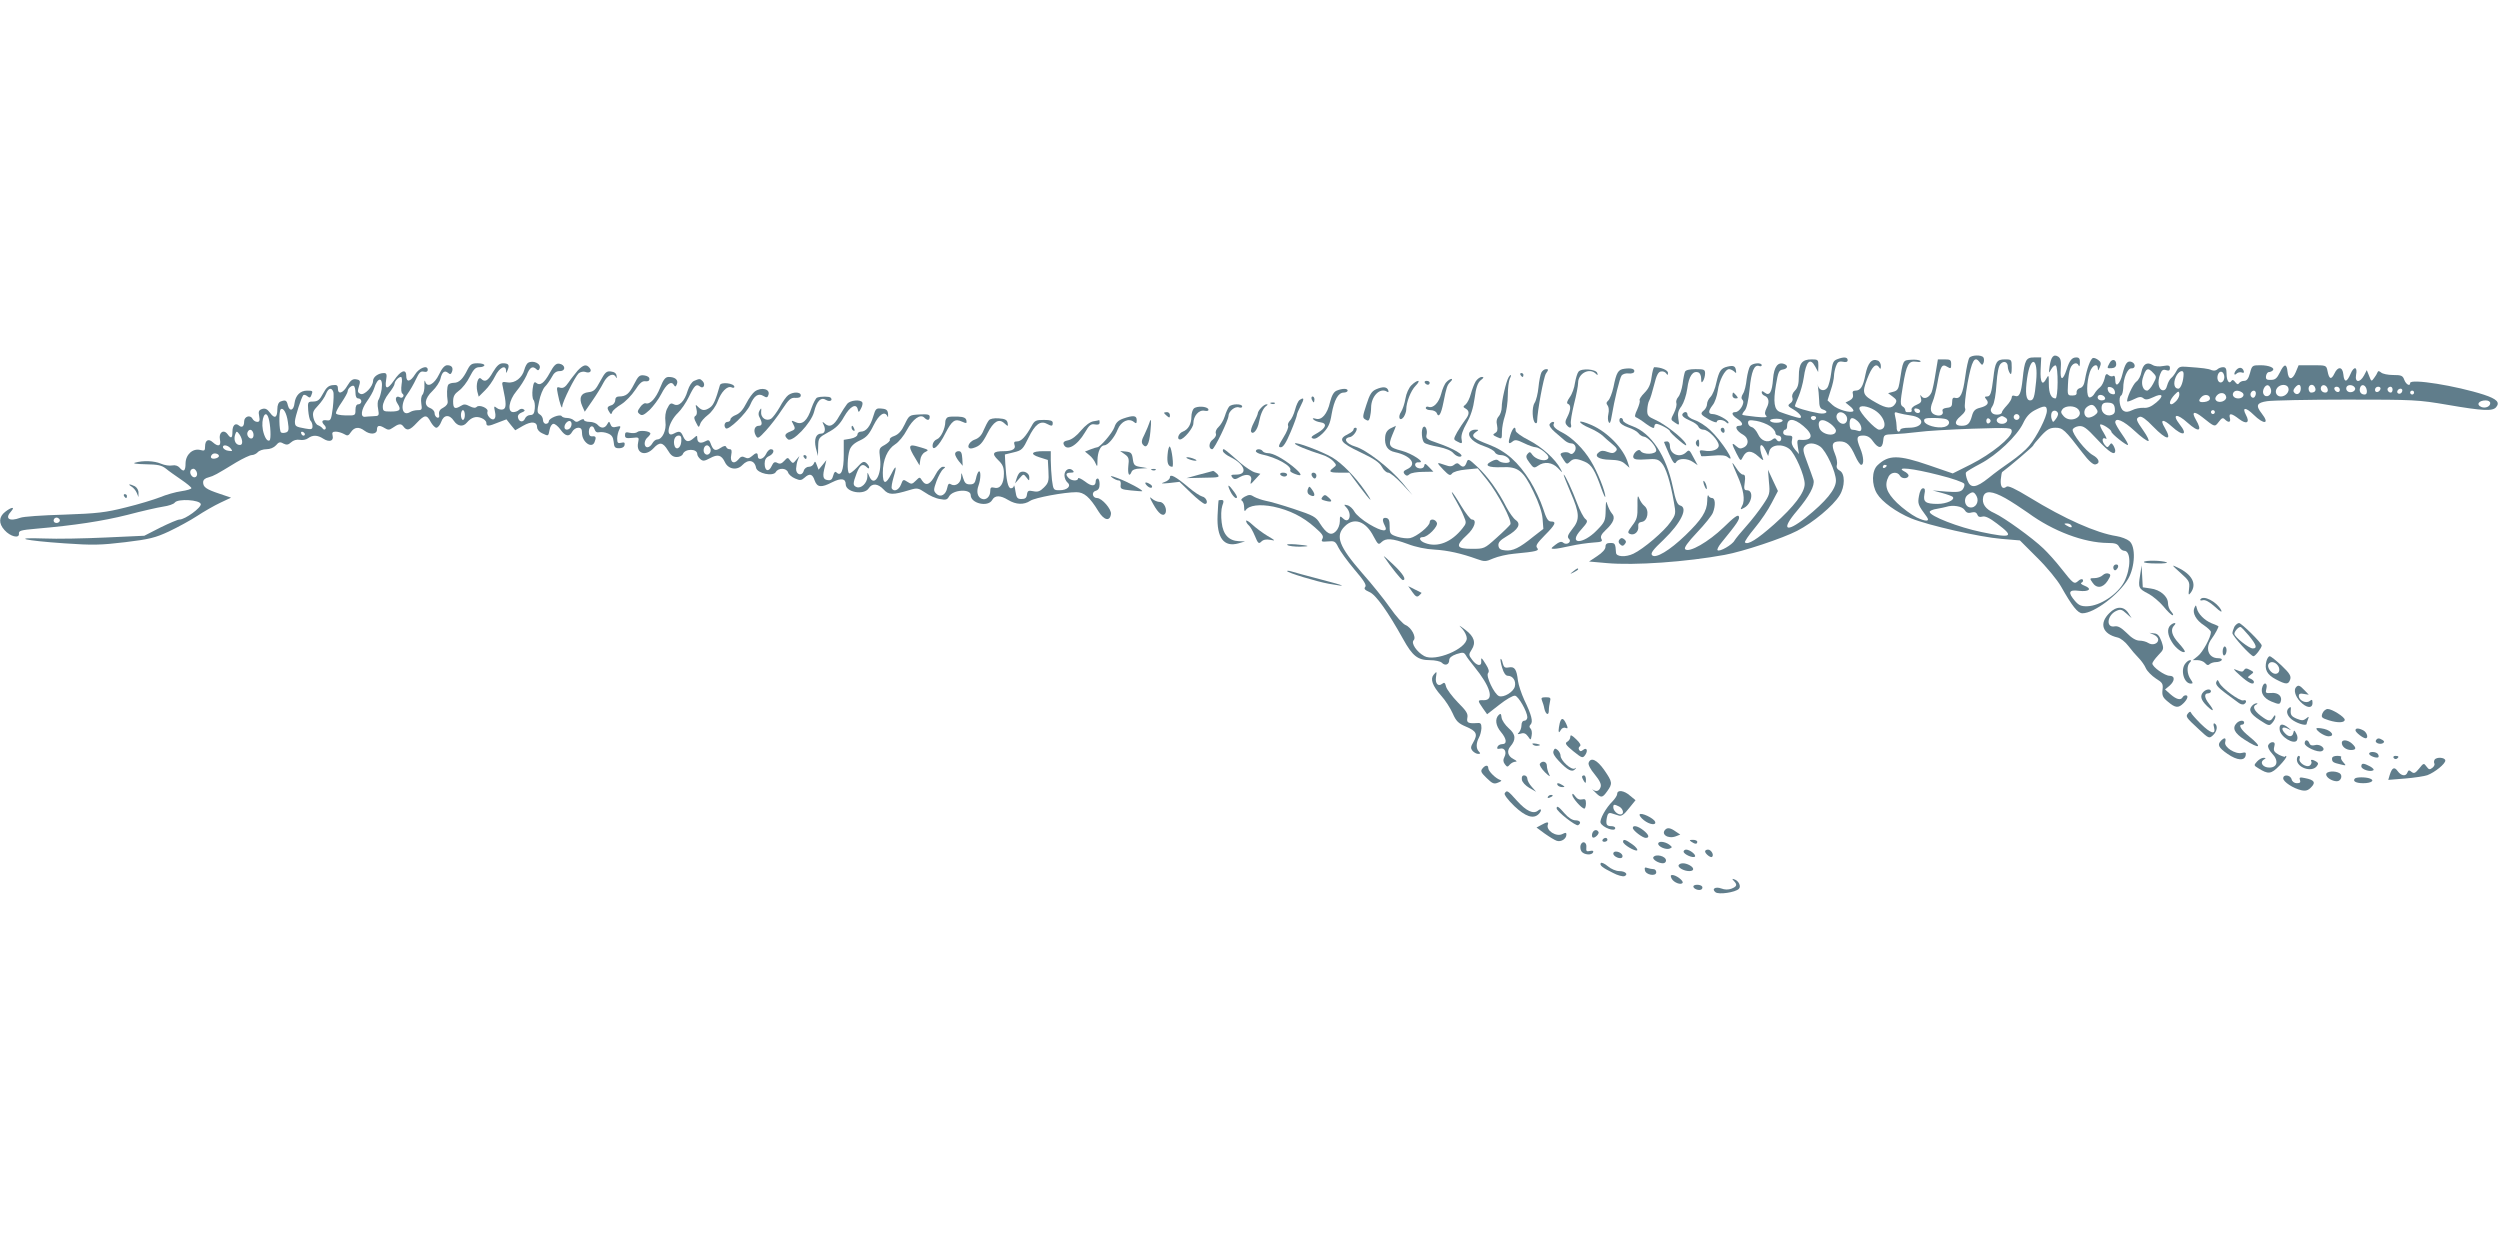 <?xml version="1.0" standalone="no"?>
<!DOCTYPE svg PUBLIC "-//W3C//DTD SVG 20010904//EN"
 "http://www.w3.org/TR/2001/REC-SVG-20010904/DTD/svg10.dtd">
<svg version="1.0" xmlns="http://www.w3.org/2000/svg"
 width="1280pt" height="640pt" viewBox="0 0 1280 640"
 preserveAspectRatio="xMidYMid meet">
<g transform="translate(0,640) scale(0.1,-0.1)"
fill="#607d8b" stroke="none">
<path d="M10083 4568 c-5 -7 -15 -51 -21 -97 -12 -88 -25 -115 -52 -108 -11 3
-15 -3 -15 -22 0 -21 -5 -27 -27 -29 -18 -2 -25 -8 -22 -17 7 -17 -11 -28 -35
-20 -27 8 -32 30 -16 68 8 18 19 63 25 98 15 85 23 98 50 81 18 -11 20 -10 20
13 0 22 -4 25 -34 25 l-34 0 -12 -72 c-6 -40 -15 -83 -20 -96 -12 -28 -39 -39
-52 -21 -7 10 -8 8 -3 -9 5 -18 1 -25 -23 -35 -16 -6 -27 -18 -25 -24 3 -7 0
-13 -6 -13 -6 0 -14 0 -18 0 -5 0 -8 5 -8 10 0 6 -6 15 -14 19 -12 8 -12 23 2
106 18 110 29 129 69 123 17 -3 25 -1 20 4 -5 5 -27 8 -48 6 -42 -3 -40 1 -59
-120 -5 -30 -11 -39 -32 -44 l-26 -7 24 -18 c20 -15 22 -21 13 -36 -17 -27
-44 -26 -98 5 -70 39 -74 48 -46 122 24 63 45 84 61 59 7 -11 9 -9 9 7 0 12
-7 25 -16 28 -30 12 -51 -12 -63 -72 -12 -62 -25 -82 -52 -82 -12 0 -16 -6
-12 -19 3 -13 -2 -23 -16 -31 l-22 -11 23 -19 c13 -10 20 -21 17 -25 -13 -12
-81 8 -106 31 l-26 24 16 51 c10 28 17 62 17 74 0 13 5 36 10 50 8 22 15 26
35 23 17 -4 25 -1 25 8 0 16 -19 18 -53 5 -21 -8 -25 -18 -31 -69 -4 -32 -13
-67 -20 -77 -15 -21 -42 -15 -49 12 -2 10 -2 7 1 -7 2 -14 5 -44 6 -68 0 -31
5 -44 18 -48 35 -11 19 -26 -19 -20 -57 10 -123 30 -123 37 0 4 9 26 19 50 10
24 22 67 26 94 12 86 33 106 59 58 l15 -28 1 33 c0 30 -2 32 -34 32 -50 0 -66
-21 -66 -86 0 -40 -5 -59 -20 -74 -12 -12 -17 -26 -13 -36 4 -10 0 -22 -11
-29 -15 -11 -13 -15 19 -33 31 -19 47 -42 28 -42 -7 0 -66 18 -100 31 -29 11
-35 50 -20 139 11 65 15 75 35 78 25 4 29 20 8 28 -33 13 -53 -13 -58 -76 -5
-68 -18 -90 -43 -70 -11 9 -15 9 -15 1 0 -6 6 -14 14 -17 23 -9 27 -33 11 -63
-10 -21 -11 -31 -2 -40 8 -8 -5 -10 -53 -5 -36 4 -67 8 -69 10 -2 2 3 12 12
22 10 11 19 50 25 110 9 92 24 127 49 118 7 -3 13 -1 13 4 0 15 -46 12 -59 -4
-6 -8 -14 -38 -18 -67 -3 -30 -11 -64 -19 -75 -9 -15 -10 -24 -2 -32 14 -14
-15 -62 -37 -62 -23 0 -18 -16 10 -34 28 -18 33 -36 10 -36 -27 0 -15 -27 20
-46 28 -16 31 -50 5 -64 -18 -9 -25 -8 -41 6 -24 22 -24 13 2 -38 21 -40 21
-41 33 -17 17 34 43 35 79 2 24 -22 29 -24 22 -8 -24 61 -11 92 15 38 l13 -28
6 25 c9 34 66 40 103 11 29 -23 78 -136 78 -179 0 -44 -54 -115 -157 -207 -87
-77 -135 -107 -149 -92 -3 3 19 36 50 73 31 37 70 95 87 129 l32 61 -26 55
-25 54 5 -63 c6 -59 4 -65 -31 -117 -20 -30 -58 -79 -85 -109 -27 -30 -54 -63
-60 -73 -11 -22 -77 -60 -87 -50 -4 3 5 21 20 39 80 98 95 120 89 134 -4 11
-24 -3 -78 -56 -77 -74 -177 -132 -197 -112 -7 7 12 34 61 86 39 41 76 87 81
101 15 38 12 75 -4 75 -8 0 -17 6 -19 13 -3 6 -6 -6 -6 -28 -1 -53 -29 -96
-112 -176 -81 -78 -152 -120 -170 -102 -10 10 4 28 59 80 89 86 127 164 84
175 -14 4 -23 26 -37 94 -34 162 -111 277 -207 312 -26 9 -48 22 -48 29 0 7
-5 13 -11 13 -6 0 -9 -8 -7 -17 2 -11 20 -23 43 -31 22 -7 46 -20 53 -29 6 -9
20 -18 30 -19 21 -3 62 -49 62 -70 0 -21 -68 -24 -81 -2 -10 15 -43 -18 -36
-35 4 -10 22 -12 65 -9 51 4 62 1 79 -18 22 -23 45 -95 63 -199 11 -61 11 -64
-17 -104 -32 -47 -139 -138 -190 -162 -40 -19 -88 -16 -89 5 -3 47 -5 50 -29
50 -18 0 -25 -5 -25 -20 0 -12 -16 -30 -42 -47 l-42 -28 90 -8 c143 -13 408 6
604 42 94 17 298 85 371 123 82 42 185 128 218 182 28 45 28 111 1 126 -14 8
-19 17 -15 30 3 10 -1 35 -10 56 -20 48 -14 64 24 64 36 0 54 -17 80 -75 11
-25 25 -45 30 -45 16 0 13 42 -4 83 -22 54 -20 67 14 67 21 0 36 -8 51 -30 28
-39 48 -38 52 3 3 31 4 32 53 34 28 1 84 6 125 11 41 6 166 13 278 17 197 6
202 6 202 -14 0 -31 -105 -116 -208 -168 l-94 -47 -122 42 c-157 54 -206 54
-263 0 -30 -28 -31 -99 -3 -145 25 -42 100 -96 175 -127 88 -36 352 -96 462
-105 l95 -8 88 -88 c49 -48 103 -114 122 -147 57 -101 86 -138 110 -138 60 0
187 96 234 176 36 62 40 167 6 194 -12 10 -41 21 -65 25 -104 16 -266 88 -447
199 -74 45 -109 61 -117 54 -20 -16 -32 0 -29 37 2 20 5 37 7 38 37 27 159
131 159 136 0 3 18 25 40 49 31 34 46 42 74 42 37 0 48 -10 139 -129 31 -41
54 -61 65 -59 27 5 20 30 -13 48 -36 20 -106 109 -103 130 2 8 16 16 31 18 24
3 39 -8 94 -67 62 -67 93 -87 93 -58 0 6 -5 19 -10 27 -9 13 -11 13 -20 0 -9
-13 -12 -12 -25 4 -16 21 -11 41 8 29 6 -3 0 10 -12 31 -13 20 -21 39 -18 42
7 7 57 -25 57 -36 0 -11 80 -74 85 -68 3 3 -11 27 -30 54 -19 27 -35 55 -35
61 0 28 42 10 99 -43 33 -31 65 -54 71 -52 5 1 -6 25 -25 52 -39 55 -42 64
-20 72 10 4 34 -13 69 -50 70 -72 100 -75 59 -5 -26 43 -8 46 37 5 57 -52 84
-44 40 11 -42 54 -15 59 41 8 57 -51 77 -44 42 16 -24 41 -10 47 33 13 65 -52
63 -51 84 -24 15 20 21 23 31 13 19 -19 32 -16 26 7 -7 27 8 25 48 -6 38 -29
56 -18 34 22 -21 40 -1 40 39 1 54 -53 85 -49 42 6 -32 41 -26 55 28 63 26 4
209 8 407 8 346 0 366 -1 518 -27 180 -31 229 -33 247 -12 21 25 4 42 -62 64
-142 46 -378 84 -378 60 0 -19 -21 -8 -30 16 -8 22 -15 25 -58 25 -26 0 -54 6
-61 13 -10 8 -15 9 -18 1 -2 -6 -10 -20 -18 -30 -13 -18 -14 -18 -25 11 l-12
30 -14 -27 c-21 -39 -48 -38 -41 2 9 43 -11 47 -28 6 -19 -45 -33 -46 -37 -3
-4 40 -28 43 -46 4 -16 -33 -27 -29 -35 13 -6 30 -7 30 -77 30 l-71 0 -15 -36
c-18 -42 -38 -40 -42 4 -4 42 -18 40 -39 -5 -15 -30 -24 -38 -46 -38 -22 -1
-27 3 -25 20 2 11 8 20 15 20 6 0 15 4 19 8 14 13 -18 27 -63 27 -41 0 -43 -1
-53 -40 -8 -29 -16 -40 -30 -40 -10 0 -22 -5 -26 -12 -5 -8 -11 -6 -20 6 -8
11 -14 13 -19 6 -11 -19 -25 0 -25 36 0 26 -4 34 -18 34 -10 0 -23 -5 -29 -11
-7 -7 -19 -8 -30 -4 -17 8 -45 11 -128 17 -33 3 -41 -1 -52 -22 -7 -13 -18
-29 -26 -35 -7 -5 -17 -23 -21 -38 -5 -19 -12 -27 -24 -25 -21 4 -27 44 -12
82 8 21 15 26 30 21 15 -5 20 -2 20 10 0 14 -6 16 -35 11 -20 -4 -42 -2 -53 5
-29 18 -50 5 -58 -36 -3 -19 -15 -42 -26 -49 -17 -12 -54 -93 -46 -102 2 -1
18 4 36 13 24 12 35 13 46 4 11 -9 22 -8 50 5 49 24 58 8 16 -27 -25 -21 -44
-29 -65 -27 -16 1 -43 -4 -58 -12 -21 -10 -33 -11 -45 -3 -19 11 -27 69 -12
78 6 3 10 21 11 38 0 51 22 102 42 101 21 -2 23 24 1 33 -22 8 -33 -7 -47 -62
-13 -54 -37 -73 -37 -30 0 16 -4 24 -10 20 -6 -4 -17 -2 -25 5 -10 9 -15 5
-20 -20 -4 -16 -14 -36 -23 -43 -9 -7 -22 -21 -28 -32 -6 -11 -17 -20 -25 -20
-17 0 -17 76 1 130 12 36 40 48 41 18 0 -13 3 -11 10 7 8 19 6 27 -8 37 -9 7
-22 12 -27 10 -13 -4 -32 -57 -41 -111 -4 -26 -12 -40 -26 -43 -11 -3 -18 -13
-17 -22 2 -11 -4 -16 -22 -16 -24 0 -25 2 -22 57 1 31 6 68 12 82 10 27 35 35
43 14 3 -7 6 -1 6 15 1 20 -4 27 -18 27 -23 0 -35 -15 -50 -62 -19 -59 -34
-58 -30 2 3 41 0 55 -13 64 -24 15 -37 -1 -44 -50 -5 -37 -5 -38 8 -15 7 13
18 22 23 20 14 -5 13 -169 -1 -169 -22 0 -34 26 -34 75 0 46 -1 48 -13 26 -20
-39 -32 -20 -29 47 l3 62 -36 0 c-42 0 -49 -13 -59 -110 -8 -75 -17 -95 -40
-87 -10 4 -16 1 -16 -8 0 -8 -11 -26 -25 -41 -14 -15 -25 -30 -25 -34 0 -15
-39 -18 -51 -4 -9 11 -8 19 3 36 9 14 17 59 20 112 4 59 11 93 21 103 17 18
37 10 37 -15 0 -9 5 -24 10 -32 7 -11 10 -4 10 28 0 41 -1 42 -35 42 -42 0
-50 -13 -59 -95 -10 -80 -15 -95 -33 -95 -12 0 -13 -3 -3 -15 16 -19 6 -33
-33 -43 -25 -6 -34 -16 -41 -43 -11 -39 -22 -49 -53 -49 -36 0 -39 21 -5 49
21 18 28 31 23 41 -4 8 2 66 13 129 22 117 36 142 62 106 12 -16 14 -16 20 -2
3 9 3 21 -1 27 -9 14 -61 13 -72 -2z m342 -120 c-8 -83 -13 -98 -31 -98 -21 0
-26 38 -15 114 17 120 58 106 46 -16z m600 42 c18 -19 17 -21 -1 -55 -10 -19
-24 -35 -31 -35 -20 0 -31 31 -23 61 16 55 27 60 55 29z m155 -4 c0 -36 -14
-76 -27 -76 -21 0 -27 27 -13 60 13 30 40 41 40 16z m208 -10 c2 -10 -1 -23
-7 -29 -16 -16 -34 6 -26 33 8 24 28 22 33 -4z m240 -74 c4 -26 -26 -42 -38
-21 -11 16 7 52 23 46 7 -2 13 -13 15 -25z m88 13 c8 -20 -13 -45 -38 -45 -24
0 -34 26 -18 45 16 19 49 19 56 0z m64 -4 c0 -24 -18 -37 -32 -23 -8 8 -7 16
2 27 17 21 30 19 30 -4z m73 5 c7 -16 -1 -26 -20 -26 -7 0 -13 9 -13 20 0 23
25 27 33 6z m65 -9 c2 -10 -3 -17 -12 -17 -18 0 -29 16 -21 31 9 14 29 6 33
-14z m140 6 c5 -17 -26 -29 -40 -15 -6 6 -7 15 -3 22 9 14 37 9 43 -7z m60
-11 c2 -14 -2 -22 -12 -22 -19 0 -29 17 -22 36 8 22 30 12 34 -14z m-1290 -6
c3 -13 -1 -17 -14 -14 -11 2 -20 11 -22 22 -3 13 1 17 14 14 11 -2 20 -11 22
-22z m1152 8 c0 -17 -22 -14 -28 4 -2 7 3 12 12 12 9 0 16 -7 16 -16z m208 4
c-6 -18 -28 -21 -28 -4 0 9 7 16 16 16 9 0 14 -5 12 -12z m62 -3 c0 -8 -4 -15
-9 -15 -13 0 -22 16 -14 24 11 11 23 6 23 -9z m50 -3 c0 -13 -12 -22 -22 -16
-10 6 -1 24 13 24 5 0 9 -4 9 -8z m-1156 -53 c-9 -10 -21 -19 -26 -19 -15 0
-8 23 15 48 19 20 23 21 25 7 2 -9 -4 -25 -14 -36z m335 42 c17 -11 5 -31 -19
-31 -21 0 -34 15 -25 30 8 12 25 13 44 1z m71 -5 c0 -8 -4 -17 -9 -21 -12 -7
-24 12 -16 25 9 15 25 12 25 -4z m810 4 c0 -5 -4 -10 -10 -10 -5 0 -10 5 -10
10 0 6 5 10 10 10 6 0 10 -4 10 -10z m-962 -22 c4 -20 -35 -35 -51 -19 -7 7
-6 15 3 26 16 19 44 16 48 -7z m-620 -5 c2 -8 -5 -13 -17 -13 -12 0 -21 6 -21
16 0 18 31 15 38 -3z m537 -3 c0 -9 -11 -16 -27 -18 -30 -4 -36 6 -16 26 16
16 43 11 43 -8z m1435 -24 c0 -17 -24 -28 -45 -20 -29 12 -14 34 22 34 13 0
23 -6 23 -14z m-1922 -28 c2 -19 -2 -28 -18 -33 -24 -8 -50 10 -50 35 0 24 10
31 40 28 19 -2 26 -10 28 -30z m-94 -2 c9 -13 7 -20 -9 -32 -11 -8 -26 -13
-35 -12 -22 5 -25 40 -4 55 22 16 34 13 48 -11z m-1136 -6 c54 -33 70 -100 23
-100 -19 0 -101 88 -101 109 0 18 42 13 78 -9z m882 -3 c0 -31 -51 -132 -91
-180 -17 -21 -59 -56 -92 -79 -34 -23 -86 -61 -115 -85 -65 -52 -93 -55 -109
-12 -7 18 -10 36 -7 40 2 5 36 25 74 45 84 44 187 142 218 206 15 33 33 53 59
67 50 26 63 26 63 -2z m161 7 c32 -39 -41 -73 -75 -35 -15 17 -16 23 -6 36 16
20 64 19 81 -1z m-810 -9 c-1 -15 -24 -12 -29 3 -3 9 2 13 12 10 10 -1 17 -7
17 -13z m706 -11 c2 -5 -3 -19 -11 -29 -14 -19 -15 -19 -21 -2 -4 9 -4 24 -1
33 6 16 27 15 33 -2z m803 6 c0 -5 -4 -10 -10 -10 -5 0 -10 5 -10 10 0 6 5 10
10 10 6 0 10 -4 10 -10z m-1890 -15 c15 -18 6 -45 -13 -45 -20 0 -40 27 -33
45 7 19 30 19 46 0z m332 -2 c78 -10 71 -63 -8 -63 -24 0 -44 -4 -44 -10 0 -5
-4 -10 -10 -10 -5 0 -10 10 -9 23 0 12 -3 35 -7 51 -6 27 -5 29 17 21 13 -4
41 -9 61 -12z m558 -8 c0 -8 -7 -15 -15 -15 -8 0 -15 7 -15 15 0 8 7 15 15 15
8 0 15 -7 15 -15z m-1042 -6 c-2 -6 -8 -10 -13 -10 -5 0 -11 4 -13 10 -2 6 4
11 13 11 9 0 15 -5 13 -11z m971 2 c17 -11 5 -31 -19 -31 -24 0 -36 20 -19 31
8 5 16 9 19 9 3 0 11 -4 19 -9z m-1142 -15 c-5 -14 -59 -14 -64 0 -2 6 12 10
32 10 20 0 34 -4 32 -10z m385 -3 c23 -21 25 -58 2 -49 -9 3 -22 6 -30 6 -9 0
-14 11 -14 30 0 34 14 38 42 13z m452 11 c24 -9 19 -33 -9 -40 -36 -9 -99 9
-103 29 -3 14 5 17 46 17 28 0 57 -3 66 -6z m228 -9 c0 -5 -5 -11 -11 -13 -6
-2 -11 4 -11 13 0 9 5 15 11 13 6 -2 11 -8 11 -13z m-1129 -27 c15 -11 27 -26
27 -34 0 -8 7 -14 15 -14 8 0 15 -7 15 -15 0 -17 -16 -20 -25 -5 -5 8 -11 7
-20 0 -24 -20 -59 -7 -74 27 -8 17 -22 34 -32 36 -11 3 -19 13 -19 22 0 14 7
16 43 10 23 -4 54 -16 70 -27z m170 1 c55 -46 49 -76 -16 -71 -15 2 -17 -4
-12 -36 l6 -37 -21 24 c-14 17 -19 32 -15 48 4 19 2 23 -20 23 -16 0 -25 6
-25 15 0 8 5 15 10 15 6 0 10 8 10 18 0 42 33 43 83 1z m141 10 c14 -11 26
-26 26 -34 0 -34 -73 -22 -85 14 -13 43 16 53 59 20z m-55 -115 c31 -22 81
-130 81 -175 0 -44 -52 -107 -154 -189 -104 -82 -129 -63 -45 35 63 75 92 129
84 158 -4 12 -18 52 -32 89 -21 55 -24 70 -13 83 16 20 50 19 79 -1z m341 -98
c0 -3 -4 -8 -10 -11 -5 -3 -10 -1 -10 4 0 6 5 11 10 11 6 0 10 -2 10 -4z m266
-48 c70 -17 128 -38 131 -45 3 -7 -1 -20 -8 -29 -11 -13 -27 -15 -84 -11 l-70
6 48 -13 c26 -7 51 -16 55 -20 14 -15 -32 -36 -77 -36 -62 0 -75 10 -68 49 5
23 3 31 -7 31 -9 0 -17 -16 -21 -40 -7 -40 -5 -45 40 -106 18 -25 -4 -26 -52
-3 -26 13 -71 46 -100 74 -55 54 -67 90 -43 136 13 23 46 25 58 3 9 -17 42
-16 44 1 0 6 -10 16 -23 22 -47 25 45 15 177 -19z m194 -108 c15 -28 -4 -62
-33 -58 -29 4 -36 47 -11 65 24 18 31 16 44 -7z m148 -11 c30 -17 82 -51 116
-75 128 -94 286 -153 408 -154 37 0 50 -4 58 -20 6 -11 17 -20 26 -20 35 0 35
-90 0 -159 -34 -64 -123 -123 -189 -125 -31 -1 -44 5 -63 27 -38 44 -32 59 20
52 52 -6 70 10 29 26 -16 6 -23 13 -15 16 6 3 9 9 6 15 -4 5 -13 3 -23 -6 -21
-19 -25 -16 -88 64 -28 36 -69 81 -90 101 -57 55 -202 159 -250 181 -48 21
-67 49 -59 84 9 34 46 31 114 -7z m-210 -59 c9 -15 19 -19 36 -14 16 4 25 1
30 -11 4 -11 12 -14 26 -10 13 4 36 -6 75 -36 91 -68 77 -76 -80 -43 -117 24
-265 82 -265 103 0 6 17 13 38 16 20 4 42 8 47 10 33 11 81 3 93 -15z m547
-80 c8 -13 -5 -13 -25 0 -13 8 -13 10 2 10 9 0 20 -4 23 -10z"/>
<path d="M10820 3495 c0 -8 4 -15 9 -15 5 0 11 7 15 15 3 9 0 15 -9 15 -8 0
-15 -7 -15 -15z"/>
<path d="M10766 3455 c-8 -8 -27 -15 -42 -15 -25 0 -26 -1 -11 -22 21 -33 54
-29 78 8 17 27 17 33 5 37 -9 4 -22 0 -30 -8z"/>
<path d="M10801 4541 c-15 -27 -14 -28 12 -26 14 1 22 8 22 20 0 26 -22 30
-34 6z"/>
<path d="M2703 4542 c-6 -4 -14 -19 -18 -34 -11 -42 -48 -71 -85 -66 -31 5
-32 4 -25 -26 18 -82 18 -106 1 -112 -9 -3 -24 0 -32 7 -15 12 -16 10 -10 -18
5 -20 3 -34 -5 -39 -14 -8 -40 22 -33 39 6 17 -42 37 -55 24 -7 -7 -18 -6 -36
3 -21 11 -30 12 -45 2 -31 -19 -40 -14 -40 22 0 27 7 39 30 56 17 12 42 44 55
71 20 39 30 49 50 49 14 0 25 5 25 10 0 6 -16 10 -35 10 -29 0 -37 -5 -51 -32
-24 -49 -44 -68 -70 -68 -13 0 -26 -5 -29 -10 -7 -11 -8 -51 -3 -84 2 -13 -6
-24 -22 -33 -17 -8 -24 -19 -22 -34 3 -14 -1 -20 -10 -17 -7 3 -13 13 -13 23
0 10 -10 21 -23 26 -33 12 -28 49 12 87 19 18 37 46 41 62 8 35 21 46 39 31
10 -9 15 -8 20 5 8 21 -1 34 -24 34 -13 0 -27 -15 -42 -47 -25 -52 -62 -70
-71 -36 -3 10 -5 1 -4 -19 1 -21 -4 -43 -10 -49 -6 -6 -9 -26 -6 -45 5 -31 3
-34 -18 -34 -13 0 -30 -4 -38 -9 -44 -28 -55 37 -16 90 14 19 34 54 45 78 16
34 24 42 40 38 13 -3 20 0 20 10 0 26 -44 10 -65 -24 -24 -39 -45 -42 -45 -7
0 38 -29 27 -63 -24 -33 -48 -48 -47 -40 3 5 28 2 35 -11 35 -29 0 -56 -20
-56 -40 0 -29 -44 -75 -64 -67 -13 5 -16 13 -11 29 12 38 11 42 -12 46 -17 3
-28 -5 -44 -32 -23 -40 -49 -48 -49 -15 0 16 -5 20 -27 17 -21 -2 -33 -13 -49
-43 -17 -32 -26 -40 -50 -41 -28 0 -29 -2 -26 -45 2 -24 7 -48 12 -53 6 -6 10
-18 10 -28 0 -16 -5 -18 -37 -12 -50 9 -53 11 -53 37 1 23 33 123 43 134 4 3
13 1 21 -6 11 -9 15 -8 20 5 9 23 8 24 -22 24 -35 0 -59 -25 -64 -64 -4 -38
-25 -45 -34 -12 -6 27 -12 30 -38 20 -10 -4 -16 -18 -16 -39 0 -44 -14 -51
-37 -19 -15 20 -25 25 -41 20 -17 -6 -20 -12 -15 -37 4 -22 2 -29 -10 -29 -9
0 -20 7 -25 17 -12 21 -42 10 -42 -15 0 -25 -11 -34 -26 -21 -19 16 -34 2 -34
-32 0 -33 -7 -37 -25 -12 -20 27 -46 9 -39 -27 7 -34 -8 -40 -37 -14 -22 20
-39 10 -39 -22 0 -21 -3 -24 -24 -18 -39 10 -75 -23 -76 -68 0 -41 -10 -47
-31 -22 -8 9 -22 14 -37 11 -14 -3 -40 1 -58 9 -35 15 -92 17 -133 5 -14 -4 8
-7 54 -8 63 -1 82 -5 104 -22 14 -12 50 -37 79 -57 28 -19 52 -39 52 -43 0 -5
-24 -12 -52 -16 -29 -4 -78 -18 -109 -31 -31 -12 -109 -36 -175 -52 -103 -26
-145 -31 -317 -37 -109 -3 -210 -10 -223 -16 -57 -21 -81 -4 -47 33 22 25 2
23 -31 -3 -32 -25 -34 -59 -3 -93 29 -33 76 -45 74 -19 -2 16 9 19 88 26 197
17 341 39 468 71 72 19 155 38 182 42 28 4 55 13 60 21 16 21 129 14 133 -8 3
-18 -80 -79 -109 -79 -9 0 -53 -19 -98 -41 l-82 -42 -197 -9 c-108 -5 -251 -8
-317 -5 -171 6 -100 -11 106 -25 144 -10 184 -9 310 6 125 15 155 23 224 55
44 21 109 56 144 79 35 23 89 54 119 68 l55 26 -59 20 c-69 23 -84 34 -84 59
0 12 10 21 28 25 28 8 37 13 142 77 34 20 70 37 79 37 10 0 24 7 31 15 7 8 27
15 44 15 19 0 38 8 49 20 14 17 21 19 38 9 16 -8 25 -7 39 6 12 11 29 16 45
13 14 -3 33 1 42 8 24 18 49 17 78 -2 31 -20 55 -12 48 15 -4 16 -1 21 16 21
12 0 31 -6 42 -12 18 -11 23 -10 36 10 18 26 41 28 69 7 29 -22 64 -19 64 5 0
23 12 25 40 8 16 -10 24 -10 38 0 33 23 45 25 57 9 18 -25 33 -21 69 18 41 43
51 43 71 5 9 -16 22 -30 29 -30 8 0 19 14 25 30 13 37 42 40 65 5 19 -28 47
-32 66 -9 23 27 47 35 74 24 14 -5 26 -16 26 -25 0 -19 10 -19 61 2 l42 16 22
-28 23 -28 40 23 c44 25 72 21 72 -8 0 -10 11 -24 25 -30 34 -16 32 -17 39 18
3 17 12 30 20 30 8 0 24 -13 36 -30 25 -35 45 -38 60 -10 6 11 20 20 30 20 15
0 20 -7 20 -28 0 -45 50 -81 64 -46 10 25 7 32 -11 30 -13 -1 -18 6 -18 23 0
30 21 39 29 13 4 -13 13 -18 24 -15 10 2 30 0 44 -6 20 -8 27 -18 30 -43 2
-28 7 -33 28 -33 15 0 26 6 28 17 2 12 -2 15 -17 11 -17 -4 -21 -1 -21 21 0
15 5 36 11 47 9 18 7 19 -14 14 -18 -5 -26 -2 -31 12 -7 17 -8 17 -17 1 -12
-22 -32 -23 -49 -3 -7 8 -25 15 -41 15 -16 0 -29 5 -29 10 0 6 -8 5 -20 -2
-15 -10 -22 -10 -32 0 -6 6 -22 12 -34 12 -13 0 -25 4 -28 9 -8 13 -66 -10
-66 -26 0 -7 -7 -13 -15 -13 -8 0 -15 9 -15 20 0 10 -7 23 -16 28 -14 8 -15
16 -4 66 6 32 20 66 30 76 11 11 26 33 35 49 11 22 23 31 41 31 32 0 30 33 -3
38 -16 2 -27 -8 -48 -47 -29 -53 -50 -68 -70 -51 -9 8 -14 0 -18 -32 -3 -23
-1 -48 4 -55 6 -6 9 -27 7 -45 -2 -25 -8 -33 -23 -33 -11 0 -23 -8 -27 -18 -9
-22 -32 -18 -36 6 -2 10 5 20 19 25 16 6 19 11 10 16 -7 5 -18 3 -24 -3 -6 -6
-19 -11 -29 -11 -32 0 -23 60 16 107 19 22 42 59 52 81 16 42 31 51 51 31 7
-7 12 -6 16 5 9 24 -34 44 -60 28z m-647 -111 c-3 -23 -2 -42 4 -46 6 -4 8
-11 4 -16 -3 -5 -10 -7 -15 -4 -21 13 -30 -7 -14 -31 21 -32 14 -41 -35 -41
-37 0 -40 2 -40 27 0 15 13 44 30 65 17 21 30 43 30 49 0 14 20 36 33 36 5 0
7 -17 3 -39z m-102 -24 c-4 -23 -11 -47 -16 -54 -5 -6 -6 -28 -2 -47 6 -35 5
-36 -25 -37 -17 -1 -37 -2 -43 -3 -24 -2 -19 37 10 78 16 22 33 52 37 66 19
63 48 61 39 -3z m-134 -18 c0 -19 5 -29 15 -29 8 0 15 -7 15 -15 0 -8 -7 -15
-15 -15 -10 0 -15 -10 -15 -29 0 -28 -1 -29 -50 -28 -31 1 -50 5 -50 12 0 7
13 32 30 56 16 24 30 49 30 55 0 15 22 34 32 28 4 -3 8 -18 8 -35z m-114 6 c4
-9 2 -46 -2 -83 -8 -62 -11 -67 -31 -64 -25 4 -30 -7 -11 -26 6 -6 8 -15 4
-19 -4 -4 -10 -3 -14 3 -4 6 -14 13 -24 17 -9 3 -19 20 -23 37 -6 27 -2 37 23
63 17 18 35 44 41 60 12 30 28 35 37 12z m-232 -156 c6 -38 4 -48 -9 -53 -9
-3 -21 -4 -26 0 -10 6 -12 107 -2 118 13 12 31 -19 37 -65z m906 36 c0 -14 -4
-25 -10 -25 -5 0 -10 11 -10 25 0 14 5 25 10 25 6 0 10 -11 10 -25z m-1005
-16 c10 -31 14 -109 5 -114 -12 -7 -26 16 -34 53 -11 59 14 111 29 61z m1549
-42 c-7 -20 -34 -23 -34 -4 0 19 22 39 32 29 5 -5 6 -16 2 -25z m-1628 -32 c3
-8 3 -19 -1 -25 -10 -16 -35 7 -28 26 7 18 22 18 29 -1z m-56 -48 c0 -12 -6
-17 -17 -15 -20 4 -28 30 -18 56 6 16 8 15 21 -2 8 -11 14 -28 14 -39z m321
40 c-1 -12 -15 -9 -19 4 -3 6 1 10 8 8 6 -3 11 -8 11 -12z m-380 -73 c11 -14
10 -15 -11 -12 -13 1 -25 9 -28 16 -5 17 23 15 39 -4z m-60 -39 c0 -5 -9 -11
-21 -13 -20 -3 -27 8 -13 22 10 9 34 3 34 -9z m-114 -81 c9 -23 -11 -38 -26
-20 -13 16 -7 36 10 36 5 0 12 -7 16 -16z m-702 -243 c7 -12 -12 -24 -25 -16
-11 7 -4 25 10 25 5 0 11 -4 15 -9z"/>
<path d="M2524 4495 c-26 -46 -41 -54 -61 -34 -15 15 -28 -30 -19 -66 l7 -26
32 32 c18 17 41 50 52 73 21 43 54 61 56 29 0 -16 1 -16 8 2 11 26 5 35 -24
35 -18 0 -31 -12 -51 -45z"/>
<path d="M2958 4503 c-13 -16 -35 -43 -47 -61 -17 -25 -28 -31 -43 -27 -18 6
-19 3 -12 -32 9 -47 22 -84 23 -63 1 24 66 153 84 169 9 7 24 10 33 7 23 -9
37 3 23 20 -17 21 -32 17 -61 -13z"/>
<path d="M8845 4523 c-34 -8 -43 -22 -57 -81 -6 -31 -20 -64 -30 -74 -10 -10
-18 -26 -18 -37 0 -10 -7 -24 -15 -31 -22 -18 -19 -22 25 -48 22 -12 40 -18
40 -12 0 14 33 13 48 -2 7 -7 12 -8 12 -2 0 13 -57 44 -81 44 -24 0 -24 15 0
46 11 13 22 46 26 73 7 53 37 111 58 111 7 0 19 -6 26 -12 10 -11 12 -9 9 6
-3 22 -13 26 -43 19z"/>
<path d="M8317 4512 c-32 -4 -41 -18 -56 -94 -7 -31 -19 -62 -27 -69 -10 -9
-11 -15 -3 -25 6 -8 8 -26 4 -43 -4 -17 -3 -36 2 -43 5 -9 10 1 14 27 15 89
42 201 52 213 6 7 22 12 35 10 14 -2 27 2 29 8 5 15 -14 21 -50 16z"/>
<path d="M8456 4469 c-5 -38 -15 -59 -37 -81 -16 -16 -27 -33 -24 -38 3 -5 -3
-25 -12 -46 -13 -27 -15 -38 -6 -41 6 -2 30 -17 52 -34 30 -21 41 -25 41 -14
0 8 5 15 10 15 16 0 70 -29 70 -38 0 -4 21 -25 46 -46 33 -28 43 -33 35 -17
-16 29 -107 100 -157 122 -36 16 -41 22 -40 51 1 18 5 39 10 47 5 8 16 44 25
80 12 49 21 67 35 69 10 2 22 -2 27 -10 7 -10 9 -10 9 3 0 14 -36 29 -70 29
-4 0 -10 -23 -14 -51z"/>
<path d="M11452 4508 c-7 -7 -12 -16 -12 -22 0 -6 5 -5 11 1 6 6 18 9 27 6 9
-4 13 -1 10 7 -6 19 -22 22 -36 8z"/>
<path d="M7892 4493 c-5 -10 -12 -44 -15 -76 -3 -32 -12 -68 -20 -80 -15 -23
-12 -93 4 -103 5 -3 9 1 9 8 1 52 33 226 45 245 14 20 14 23 1 23 -9 0 -19 -8
-24 -17z"/>
<path d="M8082 4497 c-6 -7 -14 -33 -18 -57 -3 -25 -15 -58 -27 -74 -14 -20
-17 -31 -9 -34 16 -5 15 -31 -3 -66 -12 -22 -12 -32 -4 -42 16 -20 28 -17 22
5 -3 11 5 56 16 102 12 46 21 95 21 109 0 48 57 78 89 48 11 -11 13 -10 9 2
-6 20 -81 26 -96 7z"/>
<path d="M8627 4496 c-3 -7 -9 -35 -12 -62 -4 -27 -14 -57 -22 -66 -9 -10 -13
-24 -10 -32 3 -8 -2 -30 -12 -50 -18 -35 -18 -35 5 -50 22 -15 23 -15 17 20
-4 27 -1 42 16 64 12 18 25 55 30 91 8 64 29 93 57 82 8 -3 14 -17 14 -32 0
-20 2 -23 10 -11 5 8 10 25 10 38 0 20 -5 22 -49 22 -32 0 -51 -5 -54 -14z"/>
<path d="M3073 4448 c-24 -45 -33 -53 -60 -56 -39 -4 -50 -30 -32 -71 l13 -29
38 55 c21 30 47 72 58 94 20 39 52 53 64 27 3 -7 5 -4 3 7 -1 13 -11 21 -29
23 -23 3 -30 -4 -55 -50z"/>
<path d="M7785 4480 c3 -5 8 -10 11 -10 2 0 4 5 4 10 0 6 -5 10 -11 10 -5 0
-7 -4 -4 -10z"/>
<path d="M3246 4432 c-25 -49 -41 -62 -77 -62 -12 0 -19 -7 -19 -19 0 -11 -9
-23 -20 -26 -22 -7 -24 -13 -10 -35 8 -13 10 -13 15 1 3 8 24 26 46 39 22 14
54 47 71 73 23 36 36 47 52 45 13 -2 21 2 21 12 0 9 -11 16 -27 18 -24 3 -30
-3 -52 -46z"/>
<path d="M7724 4468 c-13 -21 -36 -122 -35 -152 0 -17 -7 -38 -15 -47 -11 -12
-14 -27 -9 -47 4 -22 2 -33 -10 -39 -14 -8 -12 -11 10 -21 24 -11 25 -11 25
27 0 21 7 58 15 81 8 23 15 71 15 107 0 35 5 73 10 84 11 20 6 27 -6 7z"/>
<path d="M3380 4415 c-22 -55 -52 -87 -74 -80 -6 3 -19 -6 -28 -19 -15 -21
-16 -26 -3 -36 12 -10 21 -6 51 21 19 19 47 56 60 82 26 51 51 69 64 46 7 -11
10 -10 16 5 8 21 -10 36 -42 36 -17 0 -27 -12 -44 -55z"/>
<path d="M7556 4448 c-8 -13 -19 -42 -25 -64 -6 -23 -18 -47 -27 -55 -14 -11
-14 -13 0 -21 21 -12 20 -30 -3 -59 -10 -13 -28 -41 -40 -61 -20 -37 -20 -38
-1 -48 26 -14 28 -13 23 14 -3 16 6 44 26 79 21 37 34 77 41 128 7 55 16 79
31 92 17 13 18 17 5 17 -8 0 -22 -10 -30 -22z"/>
<path d="M3554 4450 c-12 -5 -25 -25 -33 -50 -16 -55 -45 -84 -71 -70 -15 8
-21 5 -33 -20 -10 -18 -13 -44 -10 -69 6 -44 -16 -91 -42 -91 -8 0 -19 -9 -25
-20 -6 -11 -17 -20 -25 -20 -19 0 -19 34 0 50 8 7 15 16 15 20 0 13 -54 19
-67 8 -7 -6 -24 -7 -38 -4 -20 5 -25 3 -25 -12 0 -15 6 -17 37 -14 35 4 36 4
30 -25 -11 -55 38 -72 79 -28 31 34 48 31 73 -10 15 -26 27 -35 46 -35 14 0
28 7 31 15 11 29 74 29 74 0 0 -7 7 -18 16 -26 13 -11 21 -10 49 5 40 22 59
17 77 -21 17 -36 62 -43 89 -14 30 32 63 25 70 -14 6 -29 87 -46 101 -22 13
23 55 22 63 -2 3 -10 19 -24 36 -31 25 -11 32 -10 48 4 26 24 41 20 52 -14 13
-36 34 -38 90 -9 46 23 69 19 69 -10 0 -42 94 -58 118 -21 17 27 47 25 76 -6
26 -29 47 -29 133 -3 39 12 44 11 80 -13 21 -15 54 -30 75 -33 30 -6 38 -4 47
13 19 35 111 41 111 7 0 -43 89 -63 110 -25 14 25 41 25 82 0 40 -24 80 -26
113 -4 24 16 174 44 236 44 39 0 68 -24 113 -98 29 -47 59 -53 64 -14 4 24
-46 82 -71 82 -24 0 -30 31 -7 37 14 4 20 14 20 34 0 16 -4 29 -10 29 -5 0
-10 -6 -10 -14 0 -27 -21 -28 -55 -1 -19 14 -35 21 -35 16 0 -15 -33 -14 -48
1 -18 18 -15 28 10 28 16 0 19 3 11 11 -18 18 -43 3 -43 -24 0 -14 7 -30 15
-37 22 -18 0 -40 -40 -40 -31 0 -32 1 -39 53 -3 28 -6 73 -6 100 l0 47 -37 0
c-62 0 -72 -15 -22 -31 l44 -14 3 -57 c3 -51 0 -61 -23 -84 -20 -20 -32 -24
-55 -19 -24 5 -29 3 -32 -17 -2 -17 -9 -23 -28 -23 -21 0 -26 6 -31 40 -3 22
-7 34 -8 28 0 -7 -7 -13 -15 -13 -15 0 -24 40 -29 129 l-2 44 45 11 c42 10 47
15 76 75 33 68 61 89 94 71 25 -13 30 -13 30 5 0 11 -12 15 -45 15 -41 0 -48
-3 -63 -31 -30 -54 -53 -79 -74 -79 -15 0 -18 -4 -14 -17 9 -21 -10 -33 -54
-33 -57 0 -64 -12 -30 -45 24 -23 30 -37 30 -70 0 -51 -19 -80 -49 -72 -17 4
-21 1 -21 -18 0 -28 -22 -48 -43 -39 -22 8 -29 36 -17 68 12 33 13 79 1 72 -4
-3 -11 -19 -14 -36 -5 -24 -12 -30 -31 -30 -20 0 -27 7 -35 33 -9 31 -9 31
-10 5 -1 -31 -29 -51 -52 -38 -10 7 -15 3 -19 -17 -7 -37 -35 -52 -56 -31 -15
15 -15 20 1 65 10 26 25 54 34 61 13 11 13 12 -2 12 -9 0 -26 -18 -37 -40 -26
-50 -48 -61 -68 -32 -13 21 -13 21 -33 1 -19 -19 -23 -19 -43 -6 -21 14 -23
13 -33 -14 -11 -28 -36 -39 -47 -20 -3 5 1 30 9 57 18 60 13 67 -11 18 -29
-57 -44 -55 -44 5 0 67 24 121 63 146 18 11 45 44 60 73 31 57 69 84 89 64 17
-17 28 -15 28 4 0 12 -10 14 -52 12 -52 -3 -53 -3 -76 -51 -16 -34 -32 -51
-53 -59 -16 -5 -26 -14 -23 -19 3 -5 -9 -17 -26 -27 -30 -16 -30 -19 -24 -70
10 -84 -31 -151 -56 -89 -9 22 -9 22 -9 -4 -1 -32 -32 -62 -55 -53 -20 8 -20
18 0 71 17 44 31 52 52 31 8 -8 12 -8 12 -1 0 6 -7 16 -15 23 -13 10 -21 6
-48 -24 -19 -20 -37 -33 -40 -29 -11 10 -8 86 3 119 7 20 24 36 53 49 34 16
47 31 70 78 28 56 57 75 71 45 3 -7 4 -2 3 12 -2 20 -8 26 -33 28 -28 3 -31 0
-43 -40 -15 -51 -37 -78 -63 -78 -10 0 -18 -7 -18 -15 0 -8 -14 -17 -35 -21
l-35 -6 0 -78 c0 -79 -14 -112 -37 -89 -7 7 -12 2 -17 -16 -5 -20 -12 -26 -29
-23 -24 3 -27 20 -13 72 l7 30 -20 -25 -20 -24 -9 24 c-7 20 -10 21 -15 8 -4
-10 -15 -17 -26 -17 -11 0 -23 -9 -26 -21 -9 -29 -40 -20 -39 11 1 14 4 34 9
45 l8 20 -17 -20 c-15 -19 -17 -19 -30 -3 -12 17 -14 17 -31 -2 -13 -14 -22
-17 -35 -10 -13 7 -20 4 -29 -16 -15 -33 -36 -26 -36 12 0 20 7 32 23 39 24
11 30 35 9 35 -8 0 -19 -11 -25 -25 -13 -27 -42 -34 -42 -10 0 19 -9 19 -31
-1 -13 -11 -22 -13 -35 -6 -13 7 -22 5 -34 -11 -23 -27 -44 -13 -36 24 4 21 2
29 -8 29 -8 0 -16 5 -18 12 -3 7 -12 6 -30 -6 -27 -18 -37 -12 -51 27 -6 15
-10 16 -27 7 -24 -13 -40 -6 -40 17 0 15 -2 14 -18 0 -26 -23 -41 -21 -54 8
-12 28 -20 30 -48 15 -46 -25 -29 58 21 106 17 16 42 53 56 82 29 60 38 68 57
53 18 -15 30 11 13 28 -13 13 -15 13 -43 1z m-66 -312 c-3 -36 -30 -46 -36
-15 -5 26 5 47 23 47 12 0 15 -8 13 -32z m149 -34 c8 -21 -13 -42 -28 -27 -13
13 -5 43 11 43 6 0 13 -7 17 -16z"/>
<path d="M7406 4444 c-9 -8 -21 -36 -27 -60 -12 -46 -41 -76 -65 -67 -8 3 -14
0 -14 -6 0 -6 11 -11 25 -11 14 0 28 -7 31 -15 10 -26 22 -7 34 53 16 80 19
90 36 107 9 8 11 15 5 15 -5 0 -17 -7 -25 -16z"/>
<path d="M7226 4427 c-13 -13 -26 -42 -30 -67 -4 -25 -14 -55 -22 -68 -19 -28
-7 -53 13 -27 7 11 13 28 13 38 0 38 24 98 48 122 14 14 19 25 13 25 -7 0 -22
-10 -35 -23z"/>
<path d="M7295 4440 c3 -5 10 -10 16 -10 5 0 9 5 9 10 0 6 -7 10 -16 10 -8 0
-12 -4 -9 -10z"/>
<path d="M3686 4428 c-21 -75 -33 -102 -50 -114 -26 -18 -41 -18 -61 2 -15 15
-15 14 -9 -11 4 -17 2 -30 -5 -34 -9 -6 -8 -15 3 -35 13 -26 14 -27 21 -7 3
12 21 32 39 46 19 14 41 45 50 69 19 51 49 81 71 73 8 -4 15 -3 15 2 0 19 -69
27 -74 9z"/>
<path d="M7046 4407 c-23 -10 -33 -25 -50 -79 -20 -61 -21 -67 -5 -76 14 -9
18 -7 23 11 3 12 6 34 6 49 0 59 45 105 81 83 7 -5 10 -3 7 6 -6 19 -27 21
-62 6z"/>
<path d="M3865 4396 c-11 -8 -31 -35 -44 -61 -16 -32 -33 -51 -52 -59 -16 -6
-29 -16 -29 -23 0 -7 -7 -13 -15 -13 -15 0 -21 -21 -9 -33 13 -13 106 77 125
120 20 48 42 62 69 45 14 -9 20 -8 24 5 12 31 -35 43 -69 19z"/>
<path d="M6844 4400 c-15 -6 -25 -24 -34 -58 -14 -62 -43 -95 -73 -86 -15 4
-19 3 -12 -4 6 -6 21 -12 35 -14 37 -5 30 -29 -15 -55 -31 -17 -36 -23 -23
-28 11 -5 28 5 51 27 27 28 37 47 45 98 13 73 34 110 62 110 11 0 20 5 20 10
0 12 -27 12 -56 0z"/>
<path d="M4036 4377 c-10 -7 -30 -35 -44 -62 -15 -26 -35 -53 -44 -59 -25 -15
-54 5 -51 35 2 21 1 22 -8 7 -7 -12 -7 -24 1 -37 14 -27 13 -41 -5 -41 -21 0
-29 -24 -16 -49 11 -19 13 -18 53 25 23 25 60 73 82 107 35 53 45 62 69 60 18
-1 27 3 27 13 0 18 -40 19 -64 1z"/>
<path d="M8870 4375 c0 -8 7 -15 16 -15 14 0 14 3 4 15 -7 8 -14 15 -16 15 -2
0 -4 -7 -4 -15z"/>
<path d="M4183 4364 c-6 -3 -19 -27 -28 -53 -21 -65 -47 -88 -80 -73 -24 11
-25 10 -15 -7 14 -27 13 -30 -15 -41 -28 -11 -31 -22 -11 -39 22 -19 119 82
134 140 14 57 36 78 62 61 18 -11 36 -2 23 12 -7 7 -52 7 -70 0z"/>
<path d="M6716 4355 c4 -8 8 -15 10 -15 2 0 4 7 4 15 0 8 -4 15 -10 15 -5 0
-7 -7 -4 -15z"/>
<path d="M6654 4352 c-7 -4 -17 -26 -23 -49 -6 -23 -18 -49 -27 -57 -8 -9 -12
-20 -9 -26 4 -6 -7 -33 -24 -60 -26 -42 -28 -50 -13 -50 12 0 27 23 50 78 18
42 32 82 32 87 0 6 9 27 20 48 19 36 17 45 -6 29z"/>
<path d="M4338 4333 c-8 -10 -27 -39 -42 -65 -27 -49 -50 -59 -75 -35 -11 10
-12 8 -4 -8 12 -24 6 -45 -12 -45 -27 0 -38 -28 -28 -73 l11 -42 1 47 c1 46 2
47 52 75 39 21 59 40 81 80 31 54 63 70 70 36 3 -16 6 -15 16 5 7 12 10 27 7
32 -10 16 -61 11 -77 -7z"/>
<path d="M6508 4333 c7 -3 16 -2 19 1 4 3 -2 6 -13 5 -11 0 -14 -3 -6 -6z"/>
<path d="M6293 4318 c-6 -7 -16 -29 -22 -49 -6 -20 -21 -45 -32 -55 -11 -10
-17 -24 -14 -33 4 -9 -3 -22 -16 -32 -21 -15 -22 -49 -2 -49 11 0 83 150 83
171 0 23 34 51 54 43 9 -3 16 -1 16 5 0 15 -55 14 -67 -1z"/>
<path d="M6457 4312 c-10 -10 -17 -23 -17 -28 0 -5 -9 -26 -20 -47 -11 -21
-18 -42 -14 -48 10 -17 33 11 40 50 8 41 22 73 38 83 8 6 8 8 0 8 -6 0 -18 -8
-27 -18z"/>
<path d="M6112 4308 c-6 -6 -12 -25 -12 -41 0 -38 -16 -66 -44 -77 -22 -8 -33
-40 -14 -40 19 0 68 59 68 82 0 38 28 71 57 65 15 -3 22 0 20 7 -5 16 -60 19
-75 4z"/>
<path d="M5960 4286 c0 -2 7 -9 15 -16 12 -10 15 -10 15 4 0 9 -7 16 -15 16
-8 0 -15 -2 -15 -4z"/>
<path d="M8617 4284 c-11 -11 2 -23 39 -39 19 -8 37 -21 40 -30 3 -8 15 -15
26 -15 25 0 78 -55 78 -81 0 -21 -36 -34 -76 -26 -19 3 -24 1 -20 -10 3 -8 6
-16 6 -18 0 -2 27 -1 60 2 40 4 65 2 75 -7 50 -41 -32 85 -89 138 -23 22 -59
45 -79 51 -21 7 -37 19 -37 27 0 15 -12 19 -23 8z"/>
<path d="M4853 4264 c-7 -3 -13 -14 -13 -23 0 -35 -23 -83 -43 -90 -11 -4 -21
-17 -22 -29 -3 -38 33 -6 65 59 34 66 49 77 86 60 22 -10 25 -9 22 6 -2 13
-14 19 -43 20 -22 1 -46 0 -52 -3z"/>
<path d="M5751 4257 c-25 -9 -38 -21 -45 -44 -10 -29 -73 -103 -88 -103 -4 0
-19 -5 -35 -11 l-28 -11 22 -18 c13 -10 27 -29 32 -42 9 -20 10 -19 10 15 1
44 16 77 35 77 18 0 52 39 69 82 17 41 56 59 82 38 12 -10 15 -9 15 9 0 24
-17 26 -69 8z"/>
<path d="M5063 4248 c-6 -7 -18 -30 -27 -51 -10 -26 -25 -41 -46 -48 -37 -14
-45 -55 -7 -43 33 10 46 23 73 76 31 60 58 77 86 51 20 -18 20 -17 17 2 -3 15
-13 21 -45 23 -25 2 -45 -2 -51 -10z"/>
<path d="M5598 4243 c-17 -3 -41 -21 -63 -47 -22 -27 -47 -46 -65 -50 -21 -4
-28 -10 -24 -21 15 -38 69 -7 109 61 22 38 31 45 51 41 16 -3 24 0 24 9 0 8
-1 13 -2 13 -2 -1 -15 -4 -30 -6z"/>
<path d="M5884 4233 c-3 -10 -14 -36 -24 -57 -16 -30 -17 -42 -8 -53 18 -22
32 1 38 67 6 60 4 75 -6 43z"/>
<path d="M8090 4240 c0 -6 21 -20 48 -31 26 -11 56 -29 67 -39 11 -11 34 -31
50 -44 24 -20 28 -27 17 -37 -9 -10 -19 -11 -41 -3 -20 8 -32 8 -44 -1 -28
-20 -3 -38 56 -39 40 -1 61 -6 77 -21 l23 -20 -8 25 c-21 72 -104 158 -187
194 -32 14 -58 21 -58 16z"/>
<path d="M7934 4228 c-4 -6 7 -23 27 -40 19 -16 41 -35 50 -43 9 -8 23 -15 33
-15 22 0 31 -26 16 -45 -9 -11 -16 -12 -25 -5 -11 9 -45 4 -45 -6 0 -3 7 -16
16 -29 14 -22 18 -23 31 -10 18 19 35 19 77 1 34 -14 52 -43 86 -140 10 -28
19 -46 19 -40 2 24 -40 129 -74 184 -38 63 -95 119 -147 146 -36 18 -50 33
-42 46 3 4 1 8 -5 8 -5 0 -13 -5 -17 -12z"/>
<path d="M4360 4211 c0 -6 4 -13 10 -16 6 -3 7 1 4 9 -7 18 -14 21 -14 7z"/>
<path d="M7120 4207 c-17 -9 -26 -22 -28 -44 -4 -45 12 -70 50 -78 83 -18 115
-63 63 -87 -19 -9 -22 -14 -14 -25 9 -10 15 -11 26 -1 8 7 39 12 68 12 l54 1
-22 23 c-19 20 -23 21 -25 7 -2 -10 -12 -15 -25 -13 -28 4 -29 34 -2 31 37 -3
-35 45 -88 59 -66 17 -71 26 -48 82 11 25 19 46 18 46 -1 0 -13 -6 -27 -13z"/>
<path d="M7287 4213 c-12 -11 -8 -70 6 -80 6 -6 39 -15 72 -21 38 -8 66 -19
77 -33 10 -11 25 -19 35 -17 26 6 -36 42 -115 69 -56 19 -63 24 -58 43 6 23
-6 51 -17 39z"/>
<path d="M6930 4201 c0 -6 -12 -16 -27 -23 -54 -26 -42 -44 61 -93 72 -34 99
-53 111 -75 9 -17 23 -30 33 -30 9 0 41 -26 70 -57 l54 -58 -51 62 c-64 76
-186 171 -243 187 -47 14 -63 42 -27 48 21 3 48 48 29 48 -6 0 -10 -4 -10 -9z"/>
<path d="M7733 4173 c-13 -43 -10 -51 12 -33 12 10 23 8 58 -9 24 -12 51 -21
60 -21 9 0 29 -11 44 -24 21 -18 25 -28 17 -36 -15 -15 -61 -2 -78 21 -11 17
-15 17 -25 5 -10 -12 -8 -21 10 -45 20 -28 24 -29 43 -16 33 24 74 18 103 -12
24 -26 25 -26 13 -4 -26 50 -97 114 -162 147 -38 19 -68 41 -68 49 0 28 -15
15 -27 -22z"/>
<path d="M8810 4201 c0 -6 5 -13 10 -16 6 -3 10 1 10 9 0 9 -4 16 -10 16 -5 0
-10 -4 -10 -9z"/>
<path d="M7523 4185 c-8 -23 23 -52 77 -70 27 -9 51 -23 54 -31 3 -7 16 -14
29 -14 23 0 47 -16 47 -32 0 -12 -44 -10 -57 3 -8 8 -18 7 -38 -4 -39 -20 -15
-32 55 -29 82 4 109 -17 161 -125 28 -57 44 -105 47 -139 l4 -52 -53 -41 c-70
-57 -104 -73 -142 -69 -24 2 -33 8 -35 24 -2 16 8 28 42 48 60 35 75 63 47 83
-12 8 -33 38 -48 66 -41 81 -96 158 -148 206 -46 43 -49 44 -56 23 -9 -25 -20
-27 -37 -10 -8 8 -15 8 -26 -1 -12 -10 -23 -11 -47 -2 -46 16 -46 15 -9 -24
28 -29 35 -32 44 -20 6 9 36 18 72 21 l60 6 47 -58 c58 -73 130 -211 120 -229
-5 -7 -36 -38 -71 -69 -62 -56 -63 -56 -127 -56 -79 0 -85 15 -25 70 40 36 54
80 26 80 -7 0 -32 32 -55 70 -23 39 -44 70 -47 70 -3 0 6 -19 20 -42 14 -24
32 -59 40 -80 15 -34 14 -38 -6 -63 -56 -71 -128 -100 -192 -75 -28 10 -35 30
-11 30 25 0 79 55 72 73 -8 21 -37 23 -37 3 0 -20 -67 -74 -100 -81 -14 -3
-44 0 -66 7 -37 12 -39 16 -39 53 0 30 -4 40 -17 43 -20 4 -23 -10 -8 -39 19
-35 -13 -32 -79 7 -34 20 -68 49 -76 64 -8 15 -24 30 -36 33 -19 5 -20 4 -5
-12 31 -34 14 -87 -18 -55 -15 14 -16 13 -16 -15 0 -18 -9 -40 -20 -51 -25
-25 -47 -14 -82 40 -20 34 -34 41 -133 74 -60 20 -126 39 -145 42 -19 4 -45
13 -58 20 -19 12 -26 13 -49 1 -16 -9 -22 -17 -14 -21 6 -4 11 -19 11 -34 0
-18 3 -23 8 -14 17 25 72 32 142 18 83 -18 150 -51 212 -106 38 -33 46 -45 39
-58 -8 -15 -4 -17 28 -14 33 3 38 1 53 -30 9 -19 46 -70 82 -113 49 -57 64
-81 56 -90 -8 -9 -2 -16 21 -26 33 -13 95 -101 173 -241 48 -87 75 -108 137
-108 26 0 54 -6 61 -13 17 -18 38 -10 38 13 0 12 12 22 37 31 33 10 38 10 48
-6 5 -10 25 -36 43 -58 83 -102 104 -172 50 -172 -34 1 -34 0 -6 -41 l22 -31
63 49 c34 27 70 48 80 46 18 -3 62 -81 63 -110 0 -10 -7 -18 -15 -18 -9 0 -15
-9 -15 -23 0 -13 -6 -29 -12 -36 -11 -11 -9 -12 9 -7 15 5 25 1 36 -14 14 -21
15 -21 19 4 3 14 0 30 -5 35 -8 8 -8 14 0 22 13 13 5 48 -33 126 -14 31 -29
75 -32 97 -7 60 -17 74 -46 69 -21 -4 -26 0 -32 21 -3 15 -8 25 -11 22 -2 -2
1 -22 8 -45 8 -27 18 -41 29 -41 26 0 43 -26 36 -55 -7 -28 -57 -58 -81 -49
-24 9 -69 103 -56 118 7 8 3 22 -11 44 -23 37 -26 39 -24 15 2 -27 -24 -22
-46 8 -19 25 -19 28 -3 53 23 35 13 67 -32 101 -36 27 -37 27 -15 4 12 -14 22
-35 22 -47 0 -54 -163 -122 -218 -91 -38 21 -69 66 -54 81 15 15 -12 66 -42
78 -13 5 -48 44 -78 87 -30 43 -94 123 -143 178 -120 138 -140 191 -90 240 47
48 108 27 148 -52 22 -41 25 -44 40 -29 22 22 55 20 134 -9 41 -16 95 -27 138
-29 67 -4 136 -19 219 -49 36 -13 44 -13 82 4 24 10 71 21 106 24 116 11 131
15 118 30 -9 11 0 24 39 64 55 55 62 71 32 71 -15 0 -24 15 -41 68 -12 37 -41
99 -65 138 -62 99 -124 154 -213 188 -81 31 -93 43 -67 63 18 12 18 13 -3 13
-13 0 -25 -7 -29 -15z"/>
<path d="M8684 4139 c-3 -6 -1 -16 5 -22 8 -8 11 -5 11 11 0 24 -5 28 -16 11z"/>
<path d="M6630 4129 c0 -7 59 -32 141 -58 20 -6 45 -21 55 -32 18 -20 18 -21
1 -34 -27 -20 -20 -25 32 -25 l49 0 52 -70 c59 -79 78 -94 28 -22 -49 71 -117
140 -167 170 -53 31 -191 83 -191 71z"/>
<path d="M8520 4136 c0 -2 12 -29 26 -61 21 -46 29 -54 36 -41 12 21 57 21 87
0 l23 -16 -22 41 c-19 37 -22 40 -36 26 -32 -32 -84 -12 -84 32 0 14 -6 23
-15 23 -8 0 -15 -2 -15 -4z"/>
<path d="M4660 4108 c0 -7 11 -30 25 -52 l23 -39 4 29 c2 17 12 33 24 39 21
10 19 12 -17 23 -49 15 -59 15 -59 0z"/>
<path d="M5978 4073 c-4 -44 3 -62 24 -63 9 0 -2 92 -12 103 -4 5 -10 -13 -12
-40z"/>
<path d="M6262 4088 c3 -7 20 -20 39 -29 73 -36 90 -89 28 -89 -26 0 -29 -2
-20 -14 10 -12 16 -12 40 2 36 20 65 10 56 -20 -5 -21 -3 -20 21 7 l27 29 -27
7 c-15 4 -48 26 -74 48 -75 66 -82 71 -88 71 -3 0 -4 -6 -2 -12z"/>
<path d="M6430 4090 c0 -5 12 -12 28 -16 79 -16 160 -62 148 -83 -3 -4 8 -12
25 -18 41 -16 36 0 -13 40 -52 41 -100 67 -127 67 -11 0 -23 5 -26 10 -8 13
-35 13 -35 0z"/>
<path d="M4890 4076 c0 -8 9 -24 19 -37 l20 -24 -2 37 c-2 29 -6 38 -19 38
-10 0 -18 -6 -18 -14z"/>
<path d="M5759 4074 c20 -14 23 -23 18 -60 -4 -43 5 -59 17 -29 3 9 20 16 43
16 l38 2 -35 6 c-31 5 -36 10 -40 41 -4 30 -9 35 -35 38 l-30 3 24 -17z"/>
<path d="M4115 4060 c3 -5 8 -10 11 -10 2 0 4 5 4 10 0 6 -5 10 -11 10 -5 0
-7 -4 -4 -10z"/>
<path d="M6085 4050 c11 -5 27 -9 35 -9 9 0 8 4 -5 9 -11 5 -27 9 -35 9 -9 0
-8 -4 5 -9z"/>
<path d="M8870 4029 c0 -4 11 -32 25 -63 32 -71 41 -127 25 -155 -11 -21 -10
-22 10 -11 40 21 51 90 14 90 -14 0 -16 7 -11 40 4 30 2 40 -9 40 -8 0 -23 15
-34 33 -11 17 -20 29 -20 26z"/>
<path d="M5898 3993 c7 -3 16 -2 19 1 4 3 -2 6 -13 5 -11 0 -14 -3 -6 -6z"/>
<path d="M5222 3981 c-5 -3 -13 -17 -17 -31 l-8 -25 22 25 c21 24 21 25 36 6
15 -20 15 -19 15 1 0 21 -29 36 -48 24z"/>
<path d="M6140 3970 l-65 -18 87 2 c81 1 85 2 71 19 -9 9 -19 16 -22 16 -3 -1
-35 -10 -71 -19z"/>
<path d="M6555 3970 c3 -5 13 -10 21 -10 8 0 14 5 14 10 0 6 -9 10 -21 10 -11
0 -17 -4 -14 -10z"/>
<path d="M6716 3965 c4 -8 10 -15 15 -15 5 0 9 7 9 15 0 8 -7 15 -15 15 -9 0
-12 -6 -9 -15z"/>
<path d="M5694 3955 c11 -8 26 -15 34 -15 8 0 12 -9 10 -22 -3 -21 2 -24 52
-29 30 -3 56 -5 58 -4 6 5 -74 48 -123 66 -37 14 -45 15 -31 4z"/>
<path d="M5990 3956 c0 -8 -12 -19 -27 -24 -23 -8 -18 -9 24 -5 l52 6 59 -57
c32 -31 64 -56 71 -56 20 0 8 34 -14 38 -11 3 -42 23 -70 47 -65 55 -95 71
-95 51z"/>
<path d="M8041 3880 c47 -109 49 -140 9 -189 -23 -30 -27 -40 -17 -50 16 -16
-12 -35 -30 -19 -9 7 -20 4 -39 -11 -25 -19 -25 -21 -6 -21 11 0 49 7 84 15
35 8 86 15 114 17 44 3 51 5 43 19 -6 12 0 24 22 45 41 38 51 65 32 85 -8 9
-18 30 -23 45 -7 24 -8 20 -9 -28 -1 -54 -4 -61 -44 -102 -74 -77 -152 -74
-81 3 33 37 35 43 21 54 -9 7 -28 43 -42 80 -26 69 -62 147 -69 147 -2 0 14
-41 35 -90z"/>
<path d="M8721 3935 c1 -19 18 -51 18 -35 0 8 -4 22 -9 30 -5 8 -9 11 -9 5z"/>
<path d="M5873 3913 c9 -9 20 -13 24 -9 4 4 1 11 -7 16 -25 16 -35 11 -17 -7z"/>
<path d="M673 3909 c10 -6 22 -20 27 -32 l9 -22 0 22 c1 12 -8 27 -18 33 -26
13 -41 13 -18 -1z"/>
<path d="M6299 3885 c9 -19 22 -34 29 -35 9 0 7 9 -8 30 -30 42 -40 45 -21 5z"/>
<path d="M6696 3895 c-4 -11 -1 -22 6 -27 29 -18 37 -4 15 26 -13 18 -14 18
-21 1z"/>
<path d="M635 3860 c3 -5 8 -10 11 -10 2 0 4 5 4 10 0 6 -5 10 -11 10 -5 0 -7
-4 -4 -10z"/>
<path d="M6771 3856 c-9 -11 -6 -15 15 -20 34 -9 39 -3 15 18 -15 14 -20 14
-30 2z"/>
<path d="M8384 3810 c1 -56 -3 -70 -27 -101 -24 -32 -25 -37 -11 -43 22 -9 45
12 42 38 -2 15 3 22 18 24 31 4 40 61 13 82 -10 8 -22 26 -27 40 -7 18 -9 8
-8 -40z"/>
<path d="M5905 3818 c26 -47 49 -65 61 -47 12 20 -6 59 -28 59 -12 0 -30 8
-40 17 -14 13 -13 6 7 -29z"/>
<path d="M6239 3838 c-1 -2 -3 -36 -5 -77 -5 -115 32 -164 107 -143 l34 10
-31 1 c-52 2 -82 33 -89 96 -4 31 -3 67 3 85 9 24 8 30 -4 30 -7 0 -15 -1 -15
-2z"/>
<path d="M6380 3733 c0 -6 6 -16 13 -22 8 -6 22 -31 32 -55 16 -39 20 -42 33
-29 10 10 25 13 46 9 28 -6 27 -4 -14 20 -25 15 -60 41 -77 57 -18 17 -33 26
-33 20z"/>
<path d="M8292 3638 c-7 -9 -6 -17 3 -25 10 -10 16 -9 24 1 8 10 8 16 -3 25
-10 8 -16 8 -24 -1z"/>
<path d="M6592 3609 c7 -5 36 -8 63 -8 60 1 50 6 -23 12 -32 2 -48 1 -40 -4z"/>
<path d="M7086 3550 c34 -51 89 -120 96 -120 21 0 3 31 -49 80 -31 30 -52 48
-47 40z"/>
<path d="M10977 3523 c-3 -5 26 -8 65 -8 38 -1 61 3 51 6 -24 10 -111 11 -116
2z"/>
<path d="M11164 3467 c45 -40 48 -47 44 -81 -4 -33 -3 -36 9 -20 32 44 7 93
-67 128 -33 16 -33 15 14 -27z"/>
<path d="M10957 3453 c-10 -61 -8 -67 43 -93 21 -11 56 -40 77 -65 20 -25 41
-45 47 -45 5 0 2 8 -7 18 -10 10 -17 30 -17 44 0 34 -40 69 -89 75 l-40 6 -3
56 -3 56 -8 -52z"/>
<path d="M8054 3474 c-18 -14 -18 -15 4 -4 12 6 22 13 22 15 0 8 -5 6 -26 -11z"/>
<path d="M6590 3476 c0 -8 152 -54 214 -65 101 -18 87 -11 -44 23 -69 18 -135
36 -147 40 -13 4 -23 5 -23 2z"/>
<path d="M7231 3369 c17 -24 24 -28 35 -18 8 7 13 13 12 14 -2 1 -18 9 -36 18
l-32 16 21 -30z"/>
<path d="M11266 3331 c-4 -5 3 -7 13 -4 12 3 33 -8 62 -34 28 -26 38 -31 31
-16 -23 43 -92 78 -106 54z"/>
<path d="M11235 3287 c-11 -26 9 -63 50 -89 19 -13 35 -28 35 -34 0 -26 -42
-104 -67 -123 l-26 -21 25 0 c14 0 31 -7 38 -15 9 -11 16 -13 24 -5 5 5 20 10
32 10 13 0 26 5 29 10 3 6 -4 10 -18 10 -51 0 -69 53 -33 100 17 23 38 62 34
64 -2 2 -17 8 -35 15 -36 15 -69 48 -75 76 -5 19 -5 19 -13 2z"/>
<path d="M10800 3261 c-54 -53 -36 -107 42 -125 15 -3 40 -23 55 -43 15 -20
39 -48 53 -62 14 -14 31 -38 37 -53 7 -15 30 -38 51 -52 34 -21 38 -27 34 -58
-3 -29 1 -39 28 -61 38 -32 53 -34 80 -7 21 21 26 40 11 40 -6 0 -13 -4 -16
-10 -10 -17 -32 -11 -62 15 l-28 25 23 19 c28 25 29 51 0 51 -24 0 -88 45 -88
63 0 6 14 25 30 42 29 30 30 32 17 71 -11 29 -20 40 -38 41 l-24 3 23 -10 c12
-5 22 -16 22 -25 0 -21 -29 -31 -51 -17 -10 7 -31 12 -45 12 -17 0 -40 13 -65
39 -29 28 -45 37 -62 34 -46 -9 -39 57 8 79 22 10 29 8 52 -13 l27 -24 -16 25
c-23 37 -62 38 -98 1z"/>
<path d="M11112 3198 c-17 -17 -15 -48 8 -85 18 -31 57 -60 66 -50 3 3 -11 22
-30 43 -37 40 -45 71 -24 92 7 7 8 12 2 12 -5 0 -15 -5 -22 -12z"/>
<path d="M11440 3191 c-5 -11 -10 -26 -10 -33 1 -15 94 -118 108 -118 9 0 42
43 42 55 0 13 -104 115 -116 115 -7 0 -18 -9 -24 -19z m74 -45 c39 -48 45 -66
20 -66 -19 0 -94 59 -94 75 0 12 20 35 31 35 4 0 23 -20 43 -44z"/>
<path d="M11380 3064 c0 -14 4 -23 10 -19 6 3 10 15 10 26 0 10 -4 19 -10 19
-5 0 -10 -12 -10 -26z"/>
<path d="M11604 3015 c-11 -43 3 -69 48 -93 53 -28 65 -28 74 0 5 17 -3 31
-44 70 -28 26 -55 48 -61 48 -6 0 -13 -11 -17 -25z m54 -17 c19 -19 15 -48 -8
-48 -21 0 -45 34 -35 50 8 14 28 13 43 -2z"/>
<path d="M11190 3004 c-28 -32 -9 -104 27 -104 12 0 12 3 -1 22 -19 27 -21 69
-4 86 8 8 8 12 1 12 -6 0 -16 -7 -23 -16z"/>
<path d="M11470 2941 c43 -39 70 -51 70 -32 0 5 -8 12 -17 16 -17 6 -17 7 0
20 18 13 18 14 -3 25 -18 10 -24 9 -31 -1 -6 -10 -13 -10 -36 0 -23 10 -20 5
17 -28z"/>
<path d="M7340 2945 c-18 -22 -6 -56 38 -106 22 -24 48 -65 60 -92 17 -39 29
-51 67 -67 55 -23 62 -39 39 -79 -15 -25 -15 -32 -5 -45 8 -9 21 -16 29 -16
12 0 13 3 4 12 -15 15 -15 43 0 71 7 12 12 34 13 49 0 22 -4 28 -20 26 -49 -3
-57 1 -52 28 4 20 -6 35 -49 78 -29 30 -56 66 -60 80 -5 21 -9 24 -20 15 -20
-16 -36 0 -32 32 5 33 5 34 -12 14z"/>
<path d="M11347 2907 c-4 -11 9 -27 45 -54 28 -21 59 -44 69 -51 10 -8 23 -11
29 -7 15 9 12 25 -4 19 -17 -6 -110 62 -123 90 -8 17 -10 18 -16 3z"/>
<path d="M11584 2885 c-12 -31 5 -60 46 -77 37 -15 42 -15 47 -1 10 27 -12 48
-47 45 -30 -2 -32 -1 -26 23 7 27 -11 36 -20 10z"/>
<path d="M11757 2883 c-15 -14 -6 -48 20 -75 32 -34 63 -37 63 -7 0 18 -3 19
-14 10 -18 -15 -56 2 -56 26 0 11 7 14 26 10 l25 -4 -22 23 c-24 25 -31 28
-42 17z"/>
<path d="M11282 2858 c-20 -20 -14 -42 18 -73 34 -33 40 -26 10 12 -24 30 -26
53 -5 53 8 0 15 5 15 10 0 14 -23 13 -38 -2z"/>
<path d="M7895 2813 c4 -10 10 -28 12 -41 7 -31 23 -38 23 -10 0 13 3 33 6 46
5 19 2 22 -21 22 -22 0 -26 -3 -20 -17z"/>
<path d="M11532 2788 c-22 -22 -11 -43 38 -75 46 -30 49 -31 64 -14 9 10 16
24 16 32 -1 10 -3 9 -11 -3 -14 -24 -24 -23 -65 8 -35 27 -43 49 -21 57 6 3 7
6 2 6 -6 1 -16 -4 -23 -11z"/>
<path d="M11717 2773 c-16 -16 -4 -45 26 -63 29 -18 67 -27 67 -16 0 2 3 13 7
23 6 16 5 16 -10 4 -14 -11 -22 -11 -47 -1 -29 12 -34 20 -31 48 2 13 -2 15
-12 5z"/>
<path d="M11891 2748 c-8 -21 -4 -24 33 -36 45 -14 81 -13 81 3 0 14 -65 55
-87 55 -10 0 -22 -10 -27 -22z"/>
<path d="M11203 2748 c-14 -17 -11 -21 55 -82 51 -48 53 -48 72 -31 22 20 26
50 10 60 -7 4 -9 -2 -4 -19 10 -40 -16 -33 -69 19 -25 25 -47 50 -49 56 -2 7
-8 6 -15 -3z"/>
<path d="M7673 2739 c-20 -20 -15 -55 12 -87 30 -36 32 -62 6 -62 -10 0 -21
-6 -24 -14 -4 -10 0 -12 14 -9 23 6 35 -18 21 -44 -7 -13 -6 -24 3 -36 11 -15
14 -15 25 -2 7 8 20 15 29 15 10 0 7 5 -9 13 -30 15 -37 42 -17 65 30 35 28
62 -8 93 -19 17 -35 41 -37 55 -2 20 -5 23 -15 13z"/>
<path d="M7986 2698 c-3 -13 -6 -30 -6 -38 1 -12 3 -12 11 2 5 10 16 15 25 11
12 -5 13 -1 3 21 -15 32 -25 33 -33 4z"/>
<path d="M11452 2698 c-25 -25 -12 -52 40 -85 80 -52 95 -41 23 17 -41 33 -57
60 -35 60 6 0 10 5 10 10 0 14 -23 13 -38 -2z"/>
<path d="M11672 2663 c4 -36 73 -77 88 -54 5 9 4 23 -3 35 -10 19 -12 19 -15
4 -5 -23 -25 -23 -45 0 -21 23 -11 35 17 21 20 -10 20 -10 2 5 -31 25 -48 20
-44 -11z"/>
<path d="M11860 2670 c0 -13 42 -40 62 -40 34 0 18 28 -22 38 -22 5 -40 6 -40
2z"/>
<path d="M12060 2661 c0 -11 39 -41 52 -41 16 0 7 30 -11 40 -24 13 -41 13
-41 1z"/>
<path d="M8040 2627 c0 -9 -7 -20 -16 -25 -13 -7 -8 -16 31 -48 45 -36 48 -37
61 -20 16 23 8 42 -11 26 -10 -8 -15 -8 -20 1 -4 6 -2 14 4 18 7 5 1 17 -19
36 -23 22 -30 25 -30 12z"/>
<path d="M11372 2608 c-21 -21 -13 -36 33 -68 49 -34 88 -37 93 -7 3 14 -1 17
-20 12 -33 -8 -92 30 -85 55 6 23 -3 26 -21 8z"/>
<path d="M12165 2610 c-8 -13 20 -24 36 -15 8 6 7 10 -2 16 -18 11 -26 11 -34
-1z"/>
<path d="M11800 2594 c0 -18 66 -48 87 -40 26 10 -6 39 -34 31 -16 -4 -25 -1
-29 10 -8 20 -24 19 -24 -1z"/>
<path d="M11990 2597 c0 -20 22 -37 47 -37 28 0 29 11 5 33 -22 20 -52 22 -52
4z"/>
<path d="M7848 2588 c6 -6 18 -8 28 -6 14 3 12 5 -9 10 -19 3 -25 2 -19 -4z"/>
<path d="M11613 2584 c-3 -9 5 -26 20 -42 35 -36 28 -72 -14 -72 -33 0 -51 26
-28 41 12 7 11 9 -2 9 -9 0 -24 -9 -33 -19 -17 -19 -17 -20 6 -34 52 -33 66
-31 109 13 22 23 38 44 35 48 -3 3 -6 2 -6 -2 0 -3 -14 1 -31 9 -25 14 -30 21
-25 41 5 18 2 24 -9 24 -9 0 -18 -7 -22 -16z"/>
<path d="M7954 2555 c-5 -11 5 -28 27 -51 45 -48 68 -59 83 -43 8 9 8 10 -2 4
-17 -9 -72 41 -72 66 0 9 -7 22 -15 29 -12 10 -16 9 -21 -5z"/>
<path d="M12130 2541 c0 -11 39 -25 47 -18 3 3 2 10 -2 16 -8 13 -45 15 -45 2z"/>
<path d="M11760 2511 c0 -41 74 -67 101 -35 10 13 10 17 -2 25 -18 11 -32 12
-25 0 3 -5 0 -14 -7 -20 -17 -14 -61 15 -53 35 3 8 1 14 -4 14 -6 0 -10 -9
-10 -19z"/>
<path d="M11940 2516 c0 -17 5 -21 45 -30 28 -7 29 -7 12 12 -9 10 -14 22 -10
25 3 4 -6 7 -20 7 -17 0 -27 -5 -27 -14z"/>
<path d="M12255 2520 c4 -6 11 -8 16 -5 14 9 11 15 -7 15 -8 0 -12 -5 -9 -10z"/>
<path d="M12465 2510 c-3 -5 -4 -14 -1 -19 3 -5 -1 -15 -10 -22 -14 -11 -18
-10 -30 6 -14 19 -15 19 -38 -10 -20 -24 -26 -27 -39 -17 -12 10 -16 10 -21
-3 -8 -22 -32 -18 -50 7 -17 24 -29 18 -41 -21 l-7 -24 87 7 c48 4 99 12 113
17 39 15 92 58 92 75 0 16 -45 20 -55 4z"/>
<path d="M8134 2495 c-4 -9 9 -34 31 -60 26 -32 35 -51 30 -65 -7 -21 -23 -26
-41 -12 -5 4 1 -3 14 -15 30 -30 36 -29 61 6 28 39 27 47 -15 108 -37 53 -69
68 -80 38z"/>
<path d="M7884 2489 c-3 -6 8 -25 26 -43 24 -23 30 -26 21 -9 -6 12 -11 31
-11 42 0 22 -24 29 -36 10z"/>
<path d="M12090 2476 c0 -15 45 -30 61 -20 6 3 -2 12 -16 20 -34 18 -45 18
-45 0z"/>
<path d="M7590 2465 c-11 -13 -7 -21 22 -49 29 -28 37 -32 58 -23 18 7 21 11
10 14 -23 8 -60 45 -60 60 0 17 -15 17 -30 -2z"/>
<path d="M11910 2435 c0 -16 30 -35 55 -35 21 0 31 30 14 41 -23 14 -69 11
-69 -6z"/>
<path d="M7792 2408 c2 -13 18 -30 38 -42 l35 -20 -22 25 c-13 14 -23 33 -23
42 0 9 -7 17 -16 17 -10 0 -14 -7 -12 -22z"/>
<path d="M8100 2423 c0 -5 5 -15 10 -23 8 -12 10 -11 10 8 0 12 -4 22 -10 22
-5 0 -10 -3 -10 -7z"/>
<path d="M11690 2415 c0 -18 52 -52 93 -61 22 -5 35 -1 50 15 25 25 16 38 -31
47 -27 6 -31 4 -26 -10 4 -12 0 -16 -16 -16 -13 0 -24 8 -27 20 -6 23 -43 27
-43 5z"/>
<path d="M12057 2414 c-13 -14 6 -24 43 -24 41 0 61 14 34 24 -21 8 -69 8 -77
0z"/>
<path d="M7975 2380 c3 -5 14 -10 23 -10 15 0 15 2 2 10 -20 13 -33 13 -25 0z"/>
<path d="M7704 2338 c-4 -6 16 -33 49 -65 57 -54 98 -68 125 -41 17 17 15 33
-3 18 -24 -20 -60 -3 -108 50 -48 54 -52 56 -63 38z"/>
<path d="M8280 2335 c0 -8 -11 -24 -23 -37 -35 -34 -68 -94 -62 -111 10 -24
75 -48 75 -27 0 6 -9 10 -19 10 -26 0 -30 9 -24 43 4 22 10 27 24 23 11 -3 27
-9 38 -12 13 -4 27 6 51 37 l34 42 -28 23 c-30 27 -66 32 -66 9z m11 -65 c21
-12 26 -40 6 -40 -17 0 -37 20 -37 37 0 16 5 16 31 3z"/>
<path d="M8050 2330 c0 -15 48 -70 62 -70 4 0 8 12 8 26 0 21 -4 25 -20 21
-13 -3 -25 2 -35 16 -10 14 -15 16 -15 7z"/>
<path d="M7925 2320 c-3 -6 1 -7 9 -4 18 7 21 14 7 14 -6 0 -13 -4 -16 -10z"/>
<path d="M7970 2261 c0 -15 99 -93 110 -86 18 11 11 25 -14 25 -15 0 -36 13
-55 35 -31 36 -41 42 -41 26z"/>
<path d="M8395 2230 c-3 -4 7 -18 21 -29 30 -24 66 -28 58 -8 -7 18 -72 49
-79 37z"/>
<path d="M7891 2176 l-24 -13 42 -31 c24 -17 52 -34 62 -37 22 -7 49 10 49 32
0 11 -4 11 -20 3 -31 -17 -86 18 -75 48 6 15 -4 15 -34 -2z"/>
<path d="M8360 2161 c0 -13 50 -51 66 -51 22 0 16 17 -12 39 -28 22 -54 28
-54 12z"/>
<path d="M8527 2153 c-25 -24 13 -50 53 -35 l23 9 -24 16 c-25 18 -41 21 -52
10z"/>
<path d="M8153 2135 c-3 -9 -3 -19 1 -22 8 -9 37 18 30 28 -8 14 -24 11 -31
-6z"/>
<path d="M8205 2100 c-3 -5 1 -10 9 -10 9 0 16 5 16 10 0 6 -4 10 -9 10 -6 0
-13 -4 -16 -10z"/>
<path d="M8310 2090 c0 -14 61 -50 72 -44 5 3 -5 17 -23 30 -36 26 -49 30 -49
14z"/>
<path d="M8660 2090 c19 -13 30 -13 30 0 0 6 -10 10 -22 10 -19 0 -20 -2 -8
-10z"/>
<path d="M8093 2074 c-3 -9 -2 -24 4 -33 12 -18 54 -22 60 -4 3 7 -3 9 -17 6
-16 -4 -20 -1 -18 17 4 27 -19 39 -29 14z"/>
<path d="M8490 2080 c0 -15 40 -32 58 -25 15 6 15 8 -2 21 -23 16 -56 19 -56
4z"/>
<path d="M8620 2040 c0 -14 48 -35 58 -26 8 9 -26 36 -45 36 -7 0 -13 -5 -13
-10z"/>
<path d="M8730 2041 c0 -12 29 -35 36 -28 11 10 -5 37 -21 37 -8 0 -15 -4 -15
-9z"/>
<path d="M8260 2030 c0 -16 38 -32 46 -19 7 12 -12 29 -33 29 -7 0 -13 -4 -13
-10z"/>
<path d="M8465 2011 c-6 -11 26 -31 49 -31 9 0 16 6 16 14 0 23 -53 36 -65 17z"/>
<path d="M8196 1981 c-7 -11 7 -23 62 -50 24 -13 51 -20 59 -17 22 9 5 26 -27
26 -16 0 -42 11 -58 25 -17 14 -33 21 -36 16z"/>
<path d="M8595 1971 c-7 -12 26 -31 54 -31 26 0 27 16 2 30 -24 13 -48 13 -56
1z"/>
<path d="M8422 1944 c4 -24 58 -33 58 -10 0 9 -6 16 -14 16 -8 0 -22 3 -31 6
-13 5 -16 2 -13 -12z"/>
<path d="M8559 1901 c11 -20 48 -34 56 -21 6 10 -33 40 -53 40 -9 0 -10 -5 -3
-19z"/>
<path d="M8878 1889 c18 -19 15 -28 -13 -39 -16 -6 -34 -6 -52 1 -30 11 -51
-2 -30 -19 16 -14 102 -1 120 17 13 13 -1 42 -24 49 -11 4 -12 2 -1 -9z"/>
<path d="M8670 1861 c0 -12 29 -23 41 -15 5 3 7 10 4 15 -8 12 -45 12 -45 0z"/>
</g>
</svg>
